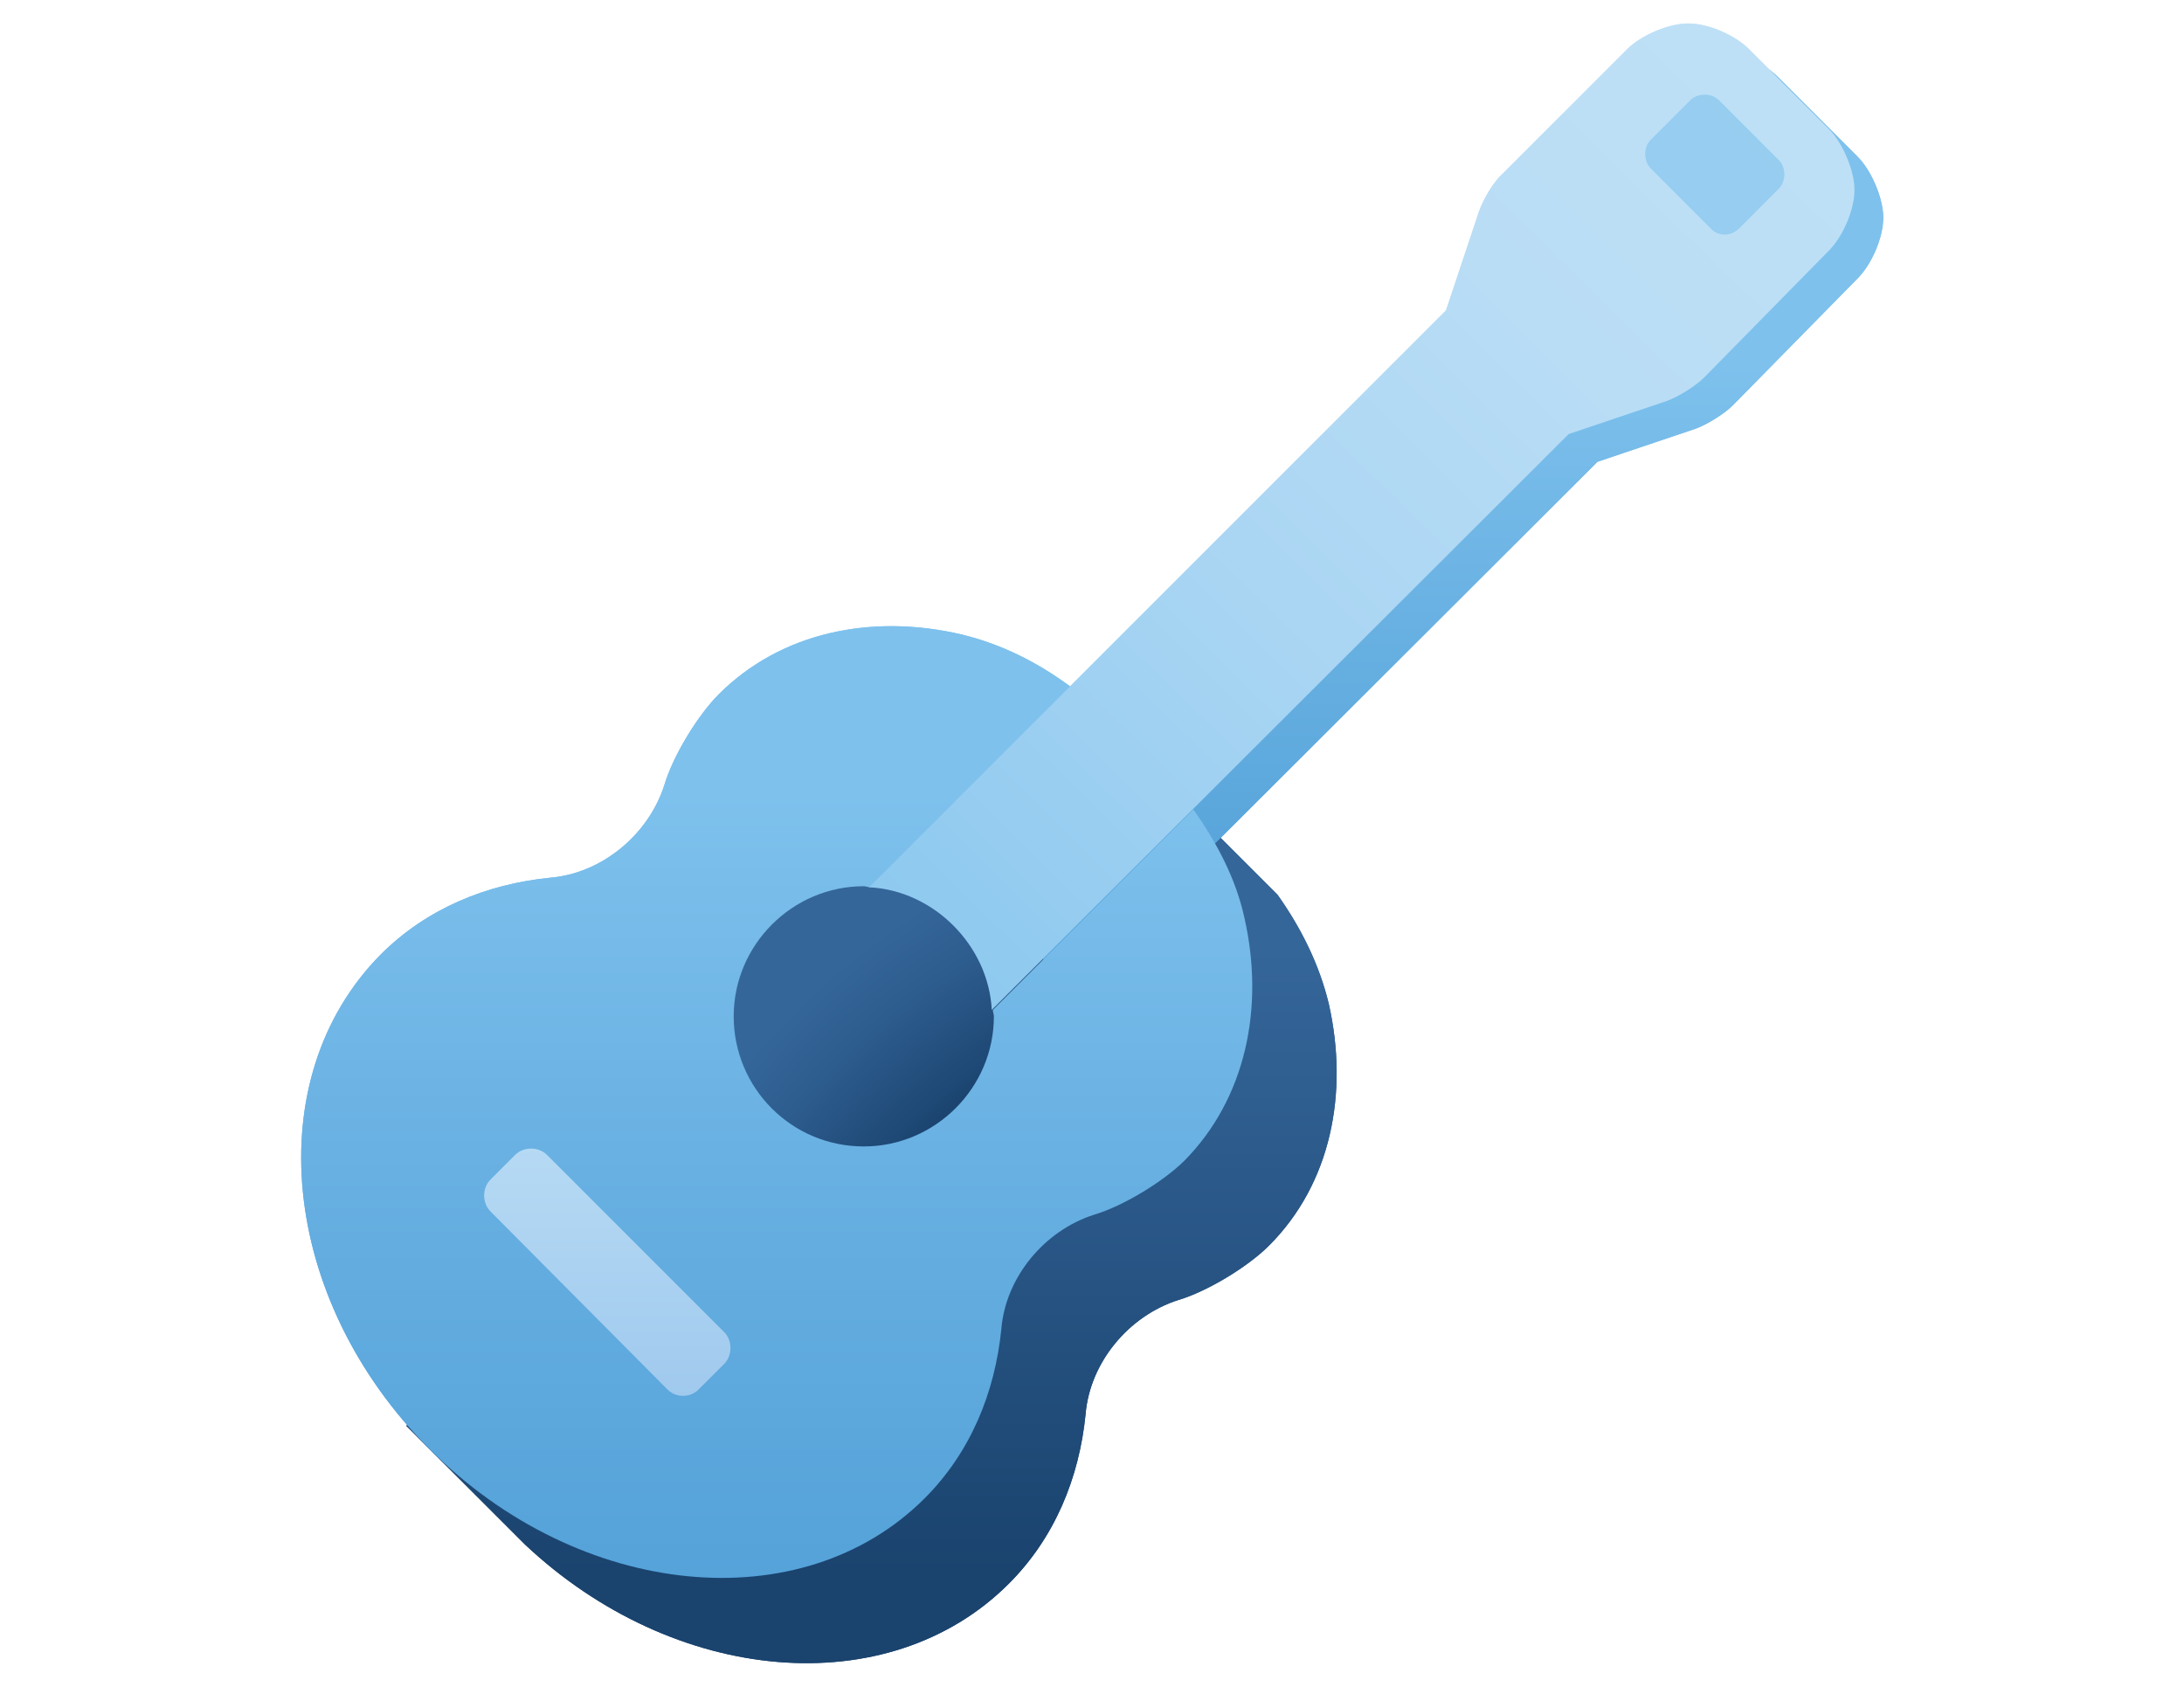 <?xml version="1.0" encoding="utf-8"?>
<!-- Generator: Adobe Illustrator 24.2.3, SVG Export Plug-In . SVG Version: 6.00 Build 0)  -->
<svg version="1.1" id="Layer_1" xmlns="http://www.w3.org/2000/svg" xmlns:xlink="http://www.w3.org/1999/xlink" x="0px" y="0px"
	 viewBox="0 0 204.8 158.2" style="enable-background:new 0 0 204.8 158.2;" xml:space="preserve">
<style type="text/css">
	.Drop_x0020_Shadow{fill:none;}
	.Round_x0020_Corners_x0020_2_x0020_pt{fill:#FFFFFF;stroke:#231F20;stroke-miterlimit:10;}
	.Live_x0020_Reflect_x0020_X{fill:none;}
	.Bevel_x0020_Soft{fill:url(#SVGID_1_);}
	.Dusk{fill:#FFFFFF;}
	.Foliage_GS{fill:#FFDD00;}
	.Pompadour_GS{fill-rule:evenodd;clip-rule:evenodd;fill:#44ACE1;}
	.st0{fill:url(#SVGID_2_);}
	.st1{fill:url(#SVGID_3_);}
	.st2{fill:url(#SVGID_4_);}
	.st3{fill:url(#SVGID_5_);}
	.st4{fill:url(#SVGID_6_);}
	.st5{fill:url(#SVGID_7_);}
	.st6{opacity:0.6;fill:#7EC1ED;}
	.st7{fill:url(#SVGID_8_);}
	.st8{fill:url(#SVGID_9_);}
	.st9{fill:url(#SVGID_10_);}
	.st10{fill:url(#SVGID_11_);}
	.st11{fill:url(#SVGID_12_);}
	.st12{fill:url(#SVGID_13_);}
</style>
<linearGradient id="SVGID_1_" gradientUnits="userSpaceOnUse" x1="-293.603" y1="-226.875" x2="-292.896" y2="-226.168">
	<stop  offset="0" style="stop-color:#DEDFE3"/>
	<stop  offset="0.178" style="stop-color:#DADBDF"/>
	<stop  offset="0.361" style="stop-color:#CECFD3"/>
	<stop  offset="0.546" style="stop-color:#B9BCBF"/>
	<stop  offset="0.732" style="stop-color:#9CA0A2"/>
	<stop  offset="0.918" style="stop-color:#787D7E"/>
	<stop  offset="1" style="stop-color:#656B6C"/>
</linearGradient>
<g>
	<g>
		<linearGradient id="SVGID_2_" gradientUnits="userSpaceOnUse" x1="80.788" y1="176.424" x2="80.788" y2="37.365">
			<stop  offset="0.207" style="stop-color:#1A436E"/>
			<stop  offset="0.63" style="stop-color:#35669A"/>
		</linearGradient>
		<path class="st0" d="M94.6,148.5c4.3-4.3,6.6-9.9,7.2-15.9c0.4-4.8,4-9.2,8.7-10.7c2.7-0.8,6.5-3.1,8.5-5.1
			c5.8-5.8,7.5-14.3,5.6-22.7c-0.9-3.7-2.6-7.1-4.8-10.2l0,0l-5.7-5.7l-5.7-5.7l0,0l0,0c-3.1-2.2-6.5-4-10.2-4.9
			c-8.5-2-17-0.2-22.8,5.6c-2,2-4.3,5.8-5.1,8.5c-1.5,4.7-5.9,8.3-10.7,8.7c-6,0.6-11.6,2.9-15.9,7.2c-8.6,8.6-9.6,22.2-3.9,34.4
			l-1.7,1.7l11.1,11.1l0,0C63.2,158,83.3,159.8,94.6,148.5z"/>
		<g>
			<linearGradient id="SVGID_3_" gradientUnits="userSpaceOnUse" x1="130.402" y1="86.078" x2="130.402" y2="28.293">
				<stop  offset="0" style="stop-color:#54A2D9"/>
				<stop  offset="0.431" style="stop-color:#66AFE1"/>
				<stop  offset="0.9" style="stop-color:#7EC1ED"/>
			</linearGradient>
			<path class="st1" d="M162.5,38c-0.8,0.8-2.4,1.8-3.5,2.2l-9.2,3.1L95.7,97.3c-0.3-6-5.4-11.2-11.5-11.5l54.1-54.1l3.1-9.3
				c0.4-1.1,1.3-2.7,2.2-3.5l11.7-11.7c1.3-1.3,3.9-2.4,5.7-2.4c1.9,0,4.4,1.1,5.7,2.4l7.5,7.5c1.3,1.3,2.4,3.9,2.4,5.7
				c0,1.9-1.1,4.4-2.4,5.7L162.5,38z"/>
		</g>
		<radialGradient id="SVGID_4_" cx="121.929" cy="142.322" r="67.345" gradientUnits="userSpaceOnUse">
			<stop  offset="0.742" style="stop-color:#1A436E"/>
			<stop  offset="0.772" style="stop-color:#1E4875"/>
			<stop  offset="0.916" style="stop-color:#2E5E90"/>
			<stop  offset="1" style="stop-color:#35669A"/>
		</radialGradient>
		<polygon class="st2" points="80.9,118.2 58.3,95.6 80.9,73 103.5,95.6 		"/>
		<g>
			<linearGradient id="SVGID_5_" gradientUnits="userSpaceOnUse" x1="72.801" y1="47.774" x2="72.801" y2="169.005">
				<stop  offset="0.218" style="stop-color:#7EC1ED"/>
				<stop  offset="0.567" style="stop-color:#64ADE0"/>
				<stop  offset="0.837" style="stop-color:#54A2D9"/>
			</linearGradient>
			<path class="st3" d="M111.1,108.8c-2,2-5.8,4.3-8.5,5.1c-4.7,1.5-8.3,5.9-8.7,10.7c-0.6,6-2.9,11.6-7.2,15.9
				c-11.5,11.5-32.3,9.5-46.4-4.6c-14.1-14.1-16.1-34.8-4.6-46.4c4.3-4.3,9.9-6.6,15.9-7.2c4.8-0.4,9.2-4,10.7-8.7
				c0.8-2.7,3.1-6.5,5.1-8.5c5.8-5.8,14.3-7.6,22.8-5.6c3.7,0.9,7.1,2.6,10.2,4.9L81.6,83.2c-0.2,0-0.4-0.1-0.6-0.1
				c-6.7,0-12.2,5.5-12.2,12.2s5.4,12.2,12.2,12.2c6.7,0,12.2-5.5,12.2-12.2c0-0.2-0.1-0.4-0.1-0.6l18.8-18.8
				c2.2,3.1,4,6.5,4.8,10.2C118.6,94.5,116.8,103,111.1,108.8z"/>
		</g>
		<g>
			<linearGradient id="SVGID_6_" gradientUnits="userSpaceOnUse" x1="166.659" y1="9.401" x2="72.596" y2="104.933">
				<stop  offset="0" style="stop-color:#BEE0F6"/>
				<stop  offset="0.223" style="stop-color:#B9DDF5"/>
				<stop  offset="0.512" style="stop-color:#A9D5F3"/>
				<stop  offset="0.835" style="stop-color:#8EC9EF"/>
				<stop  offset="1" style="stop-color:#7EC1ED"/>
			</linearGradient>
			<path class="st4" d="M159.8,35.4c-0.8,0.8-2.4,1.8-3.5,2.2l-9.2,3.1L93,94.7c-0.3-6-5.4-11.2-11.5-11.5l54.1-54.1l3.1-9.3
				c0.4-1.1,1.3-2.7,2.2-3.5l11.7-11.7c1.3-1.3,3.9-2.4,5.7-2.4c1.9,0,4.4,1.1,5.7,2.4l7.5,7.5c1.3,1.3,2.4,3.9,2.4,5.7
				c0,1.9-1.1,4.4-2.4,5.7L159.8,35.4z"/>
		</g>
		<linearGradient id="SVGID_7_" gradientUnits="userSpaceOnUse" x1="56.936" y1="99.493" x2="56.936" y2="193.424">
			<stop  offset="0" style="stop-color:#BEE0F6"/>
			<stop  offset="3.978872e-02" style="stop-color:#BADDF5"/>
			<stop  offset="0.485" style="stop-color:#92BFEA"/>
			<stop  offset="0.716" style="stop-color:#83B3E6"/>
		</linearGradient>
		<path class="st5" d="M62.6,130.3L46,113.6c-0.8-0.8-0.8-2.2,0-3l2.3-2.3c0.8-0.8,2.2-0.8,3,0l16.6,16.6c0.8,0.8,0.8,2.2,0,3
			l-2.3,2.3C64.8,131.1,63.4,131.1,62.6,130.3z"/>
		<path class="st6" d="M160.4,21.4l-5.6-5.6c-0.7-0.7-0.7-2,0-2.7l3.7-3.7c0.7-0.7,2-0.7,2.7,0l5.6,5.6c0.7,0.7,0.7,2,0,2.7
			l-3.7,3.7C162.3,22.2,161.1,22.2,160.4,21.4z"/>
	</g>
	<g>
		<linearGradient id="SVGID_8_" gradientUnits="userSpaceOnUse" x1="80.788" y1="176.424" x2="80.788" y2="37.365">
			<stop  offset="0.207" style="stop-color:#1A436E"/>
			<stop  offset="0.63" style="stop-color:#35669A"/>
		</linearGradient>
		<path class="st7" d="M94.6,148.5c4.3-4.3,6.6-9.9,7.2-15.9c0.4-4.8,4-9.2,8.7-10.7c2.7-0.8,6.5-3.1,8.5-5.1
			c5.8-5.8,7.5-14.3,5.6-22.7c-0.9-3.7-2.6-7.1-4.8-10.2l0,0l-5.7-5.7l-5.7-5.7l0,0l0,0c-3.1-2.2-6.5-4-10.2-4.9
			c-8.5-2-17-0.2-22.8,5.6c-2,2-4.3,5.8-5.1,8.5c-1.5,4.7-5.9,8.3-10.7,8.7c-6,0.6-11.6,2.9-15.9,7.2c-8.6,8.6-9.6,22.2-3.9,34.4
			l-1.7,1.7l11.1,11.1l0,0C63.2,158,83.3,159.8,94.6,148.5z"/>
		<g>
			<linearGradient id="SVGID_9_" gradientUnits="userSpaceOnUse" x1="130.402" y1="86.078" x2="130.402" y2="28.293">
				<stop  offset="0" style="stop-color:#54A2D9"/>
				<stop  offset="0.431" style="stop-color:#66AFE1"/>
				<stop  offset="0.9" style="stop-color:#7EC1ED"/>
			</linearGradient>
			<path class="st8" d="M162.5,38c-0.8,0.8-2.4,1.8-3.5,2.2l-9.2,3.1L95.7,97.3c-0.3-6-5.4-11.2-11.5-11.5l54.1-54.1l3.1-9.3
				c0.4-1.1,1.3-2.7,2.2-3.5l11.7-11.7c1.3-1.3,3.9-2.4,5.7-2.4c1.9,0,4.4,1.1,5.7,2.4l7.5,7.5c1.3,1.3,2.4,3.9,2.4,5.7
				c0,1.9-1.1,4.4-2.4,5.7L162.5,38z"/>
		</g>
		<radialGradient id="SVGID_10_" cx="121.929" cy="142.322" r="67.345" gradientUnits="userSpaceOnUse">
			<stop  offset="0.742" style="stop-color:#1A436E"/>
			<stop  offset="0.772" style="stop-color:#1E4875"/>
			<stop  offset="0.916" style="stop-color:#2E5E90"/>
			<stop  offset="1" style="stop-color:#35669A"/>
		</radialGradient>
		<polygon class="st9" points="80.9,118.2 58.3,95.6 80.9,73 103.5,95.6 		"/>
		<g>
			<linearGradient id="SVGID_11_" gradientUnits="userSpaceOnUse" x1="72.801" y1="47.774" x2="72.801" y2="169.005">
				<stop  offset="0.218" style="stop-color:#7EC1ED"/>
				<stop  offset="0.567" style="stop-color:#64ADE0"/>
				<stop  offset="0.837" style="stop-color:#54A2D9"/>
			</linearGradient>
			<path class="st10" d="M111.1,108.8c-2,2-5.8,4.3-8.5,5.1c-4.7,1.5-8.3,5.9-8.7,10.7c-0.6,6-2.9,11.6-7.2,15.9
				c-11.5,11.5-32.3,9.5-46.4-4.6c-14.1-14.1-16.1-34.8-4.6-46.4c4.3-4.3,9.9-6.6,15.9-7.2c4.8-0.4,9.2-4,10.7-8.7
				c0.8-2.7,3.1-6.5,5.1-8.5c5.8-5.8,14.3-7.6,22.8-5.6c3.7,0.9,7.1,2.6,10.2,4.9L81.6,83.2c-0.2,0-0.4-0.1-0.6-0.1
				c-6.7,0-12.2,5.5-12.2,12.2s5.4,12.2,12.2,12.2c6.7,0,12.2-5.5,12.2-12.2c0-0.2-0.1-0.4-0.1-0.6l18.8-18.8
				c2.2,3.1,4,6.5,4.8,10.2C118.6,94.5,116.8,103,111.1,108.8z"/>
		</g>
		<g>
			<linearGradient id="SVGID_12_" gradientUnits="userSpaceOnUse" x1="166.659" y1="9.401" x2="72.596" y2="104.933">
				<stop  offset="0" style="stop-color:#BEE0F6"/>
				<stop  offset="0.223" style="stop-color:#B9DDF5"/>
				<stop  offset="0.512" style="stop-color:#A9D5F3"/>
				<stop  offset="0.835" style="stop-color:#8EC9EF"/>
				<stop  offset="1" style="stop-color:#7EC1ED"/>
			</linearGradient>
			<path class="st11" d="M159.8,35.4c-0.8,0.8-2.4,1.8-3.5,2.2l-9.2,3.1L93,94.7c-0.3-6-5.4-11.2-11.5-11.5l54.1-54.1l3.1-9.3
				c0.4-1.1,1.3-2.7,2.2-3.5l11.7-11.7c1.3-1.3,3.9-2.4,5.7-2.4c1.9,0,4.4,1.1,5.7,2.4l7.5,7.5c1.3,1.3,2.4,3.9,2.4,5.7
				c0,1.9-1.1,4.4-2.4,5.7L159.8,35.4z"/>
		</g>
		<linearGradient id="SVGID_13_" gradientUnits="userSpaceOnUse" x1="56.936" y1="99.493" x2="56.936" y2="193.424">
			<stop  offset="0" style="stop-color:#BEE0F6"/>
			<stop  offset="3.978872e-02" style="stop-color:#BADDF5"/>
			<stop  offset="0.485" style="stop-color:#92BFEA"/>
			<stop  offset="0.716" style="stop-color:#83B3E6"/>
		</linearGradient>
		<path class="st12" d="M62.6,130.3L46,113.6c-0.8-0.8-0.8-2.2,0-3l2.3-2.3c0.8-0.8,2.2-0.8,3,0l16.6,16.6c0.8,0.8,0.8,2.2,0,3
			l-2.3,2.3C64.8,131.1,63.4,131.1,62.6,130.3z"/>
		<path class="st6" d="M160.4,21.4l-5.6-5.6c-0.7-0.7-0.7-2,0-2.7l3.7-3.7c0.7-0.7,2-0.7,2.7,0l5.6,5.6c0.7,0.7,0.7,2,0,2.7
			l-3.7,3.7C162.3,22.2,161.1,22.2,160.4,21.4z"/>
	</g>
</g>
</svg>

